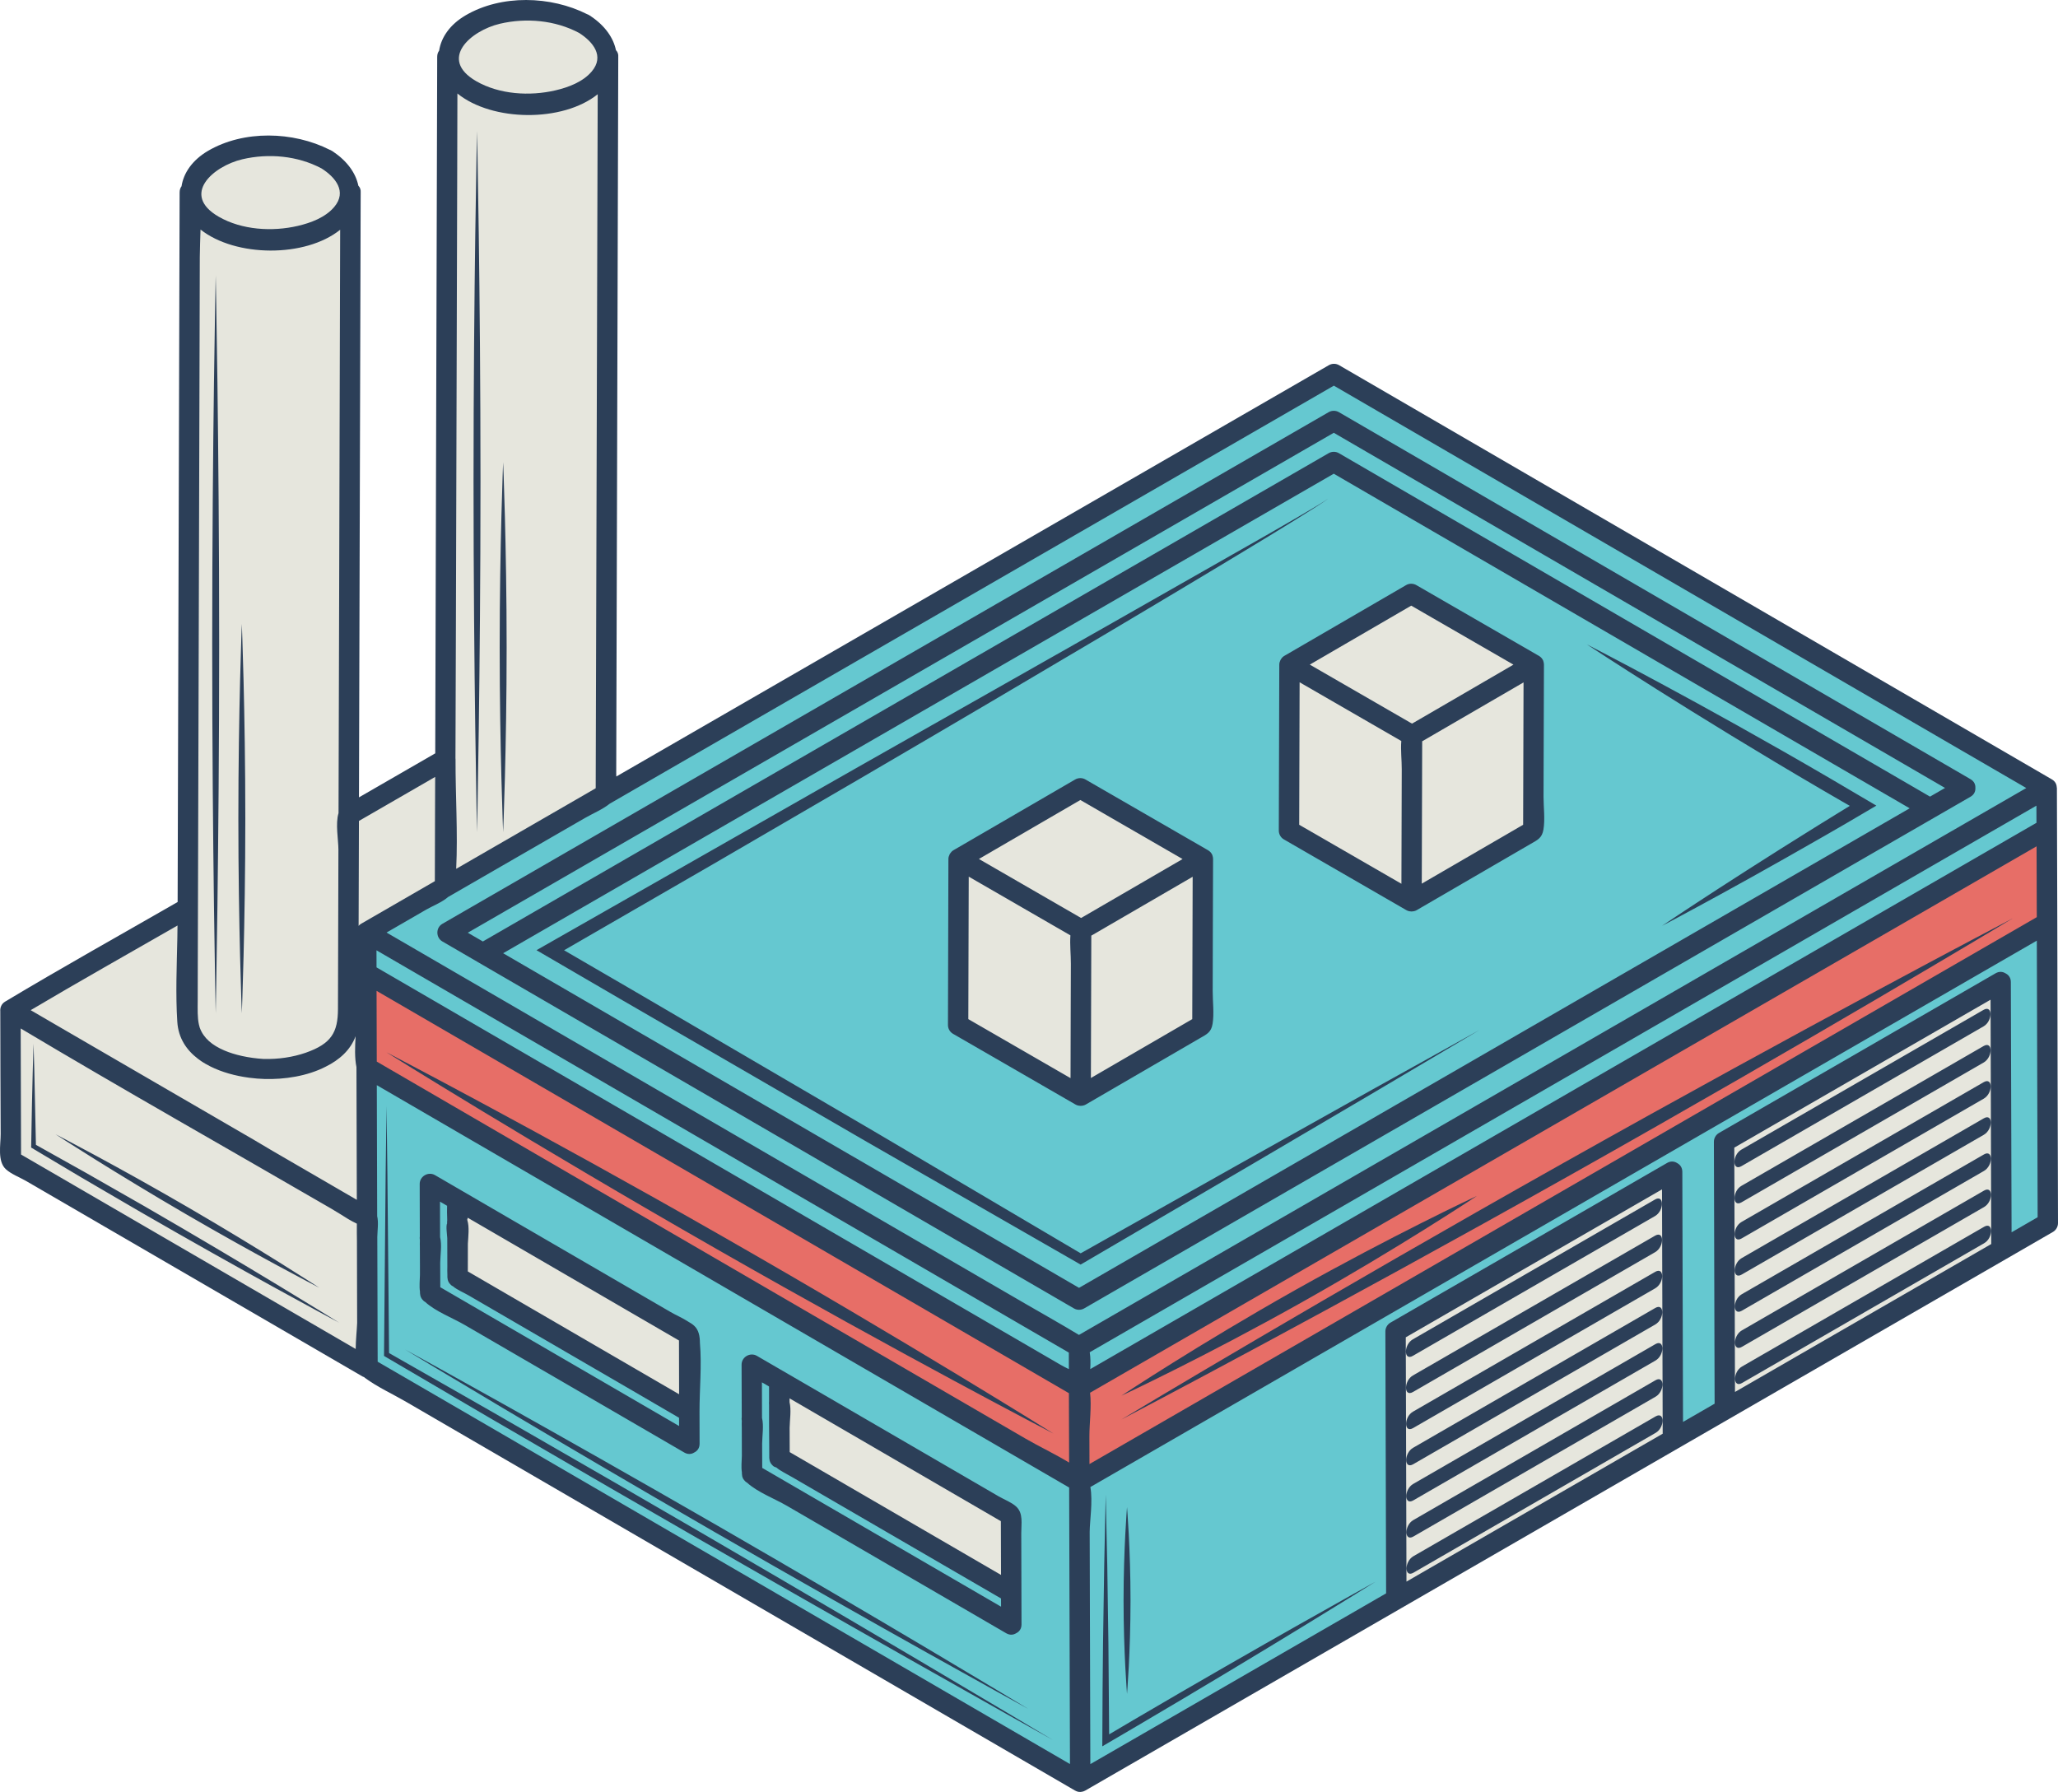 <?xml version="1.0" encoding="utf-8"?>
<!-- Generator: Adobe Illustrator 25.3.1, SVG Export Plug-In . SVG Version: 6.00 Build 0)  -->
<svg version="1.1" id="Content" xmlns="http://www.w3.org/2000/svg" xmlns:xlink="http://www.w3.org/1999/xlink" x="0px" y="0px"
	 viewBox="0 0 505.36 440.06" enable-background="new 0 0 505.36 440.06" xml:space="preserve">
<path fill="#2C3F58" d="M505.36,300.37c0,0.88-0.48,1.72-1.24,2.16c-3.8,2.19-7.59,4.38-11.39,6.58
	c-22.64,13.07-45.28,26.14-67.92,39.21c0,0,0,0,0,0c-4.25,2.45-8.5,4.91-12.75,7.36c0,0,0,0,0,0
	c-22.64,13.07-45.28,26.14-67.92,39.21c0,0,0,0,0,0c-3.27,1.89-6.53,3.77-9.8,5.66c-22.61,13.05-45.22,26.11-67.83,39.16
	c-0.27,0.15-0.53,0.24-0.79,0.29c-0.53,0.12-1.13,0.07-1.74-0.29c-9.99-5.81-19.99-11.62-29.98-17.42
	c-38.01-22.09-76.02-44.18-114.03-66.27c-6.73-3.91-13.45-7.82-20.18-11.73c-3.33-1.94-7.08-3.64-10.19-5.93
	c-0.07-0.05-0.13-0.12-0.19-0.18c-0.14-0.05-0.28-0.09-0.42-0.17c-6.65-3.86-13.29-7.73-19.94-11.59
	c-20.89-12.14-41.77-24.27-62.66-36.41c-1.52-0.88-3.64-1.68-4.94-2.87c-2.14-1.96-1.28-6.02-1.29-8.68
	c-0.03-10.04-0.09-20.08-0.09-30.12c-0.08-0.91,0.31-1.85,1.19-2.37c13.98-8.38,28.23-16.33,42.36-24.46
	c0.08-27.47,0.16-54.94,0.23-82.41c0.09-30.62,0.17-61.23,0.26-91.85c0-0.63,0.18-1.13,0.47-1.51c0.5-3.27,2.65-6.43,6.5-8.69
	c8.79-5.15,20.91-4.81,29.88-0.27c0.18,0.06,0.36,0.15,0.54,0.27c0.18,0.1,0.34,0.2,0.48,0.32c3.35,2.28,5.4,5.21,6.02,8.24
	c0.4,0.4,0.64,0.97,0.57,1.74c0,0.79,0,1.59-0.01,2.38c-0.1,36.69-0.21,73.38-0.31,110.06c-0.03,12.01-0.07,24.01-0.1,36.02
	c2.42-1.39,4.83-2.79,7.25-4.18c3.83-2.21,7.65-4.42,11.48-6.63c0-0.45,0-0.89,0-1.34c0.09-30.98,0.18-61.95,0.26-92.93
	c0.07-25.59,0.15-51.18,0.22-76.77c0-0.63,0.18-1.13,0.47-1.51c0.5-3.27,2.65-6.43,6.5-8.68c8.79-5.15,20.91-4.81,29.88-0.27
	c0.18,0.06,0.36,0.15,0.54,0.27c0.18,0.1,0.34,0.2,0.48,0.32c3.35,2.28,5.4,5.21,6.02,8.23c0.4,0.4,0.64,0.97,0.57,1.74
	c-0.03,11.5-0.07,22.99-0.1,34.49c-0.12,41.09-0.24,82.17-0.35,123.26c-0.02,6.02-0.03,12.03-0.05,18.05c0,0.27,0.01,0.55,0.02,0.83
	c26.51-15.31,53.02-30.61,79.54-45.92c31.81-18.36,63.62-36.73,95.43-55.09c0.78-0.45,1.75-0.45,2.52,0
	c7.25,4.21,14.5,8.43,21.76,12.64c31.4,18.25,62.81,36.5,94.21,54.75c19.68,11.44,39.37,22.88,59.05,34.32
	c0.81,0.47,1.16,1.17,1.2,1.89c0.01,0.09,0.04,0.18,0.04,0.27c0.01,3.32,0.02,6.65,0.03,9.97c0,0,0,0,0,0
	c0.02,7.72,0.04,15.44,0.07,23.17c0,0,0,0,0,0C505.22,251.24,505.29,275.8,505.36,300.37z"/>
<path fill="#65C8D0" d="M182.15,348.86c-0.01-0.06-0.02-0.12-0.03-0.18c0.01,0,0.02,0.06,0.03,0.16
	C182.15,348.85,182.15,348.85,182.15,348.86z M155.51,341.62c-13.47-7.83-26.94-15.66-40.41-23.49c-1.21-0.71-2.79-1.33-3.87-2.25
	c-0.01-0.01-0.02-0.02-0.03-0.03c-0.03-0.01-0.06-0.02-0.08-0.03c0,0,0,0-0.01,0c-0.26-0.13-0.47-0.34-0.66-0.57
	c-0.08-0.09-0.14-0.18-0.21-0.28c-0.02-0.03-0.04-0.07-0.06-0.1c-0.09-0.17-0.17-0.35-0.22-0.55c0-0.01-0.01-0.02-0.01-0.03
	c-0.03-0.13-0.04-0.27-0.06-0.41c-0.01-0.07-0.03-0.14-0.03-0.22c0-0.23,0-0.46,0-0.69c-0.04-0.59-0.02-1.21-0.01-1.87
	c0-1.38-0.01-2.76-0.01-4.14c0-0.97-0.01-1.93-0.01-2.9c-0.03-0.78-0.38-3.01-0.03-3.64c0,0,0,0,0,0c-0.03-0.24-0.02-0.47,0.02-0.68
	c0-0.18,0-0.37-0.01-0.56c-0.06-1.02-0.04-2.05-0.02-3.07c-0.58-0.34-1.16-0.67-1.74-1.01c0.01,2.91,0.01,5.82,0.02,8.72
	c0.48,1.87,0.05,4.44,0.03,6.32c0.01,1.99,0.01,3.98,0.02,5.97c19.55,11.36,39.09,22.72,58.64,34.08c0-0.67,0-1.35-0.01-2.02
	C163.02,345.99,159.26,343.81,155.51,341.62z M188.87,344.81c0-0.01,0-0.01-0.01-0.01c0,0.03,0,0.06,0.01,0.08
	C188.87,344.86,188.87,344.83,188.87,344.81z M103.11,304.43c-0.01-0.09-0.02-0.13-0.03-0.13c0.01,0.06,0.01,0.11,0.03,0.17
	C103.11,304.46,103.11,304.45,103.11,304.43z M109.82,300.42L109.82,300.42C109.82,300.42,109.82,300.42,109.82,300.42
	L109.82,300.42z M255.85,151.94c23.47-13.55,46.94-27.1,70.41-40.65c0.78-0.45,1.75-0.45,2.52,0c6.07,3.53,12.14,7.05,18.21,10.58
	c42.31,24.59,84.63,49.17,126.94,73.76c1.23-0.71,2.46-1.42,3.69-2.13c-5.18-3.01-10.37-6.02-15.55-9.04
	c-27.76-16.13-55.52-32.26-83.28-48.39c-17.09-9.93-34.18-19.86-51.27-29.79c-8.58,4.95-17.16,9.91-25.74,14.86
	c-39.06,22.55-78.12,45.1-117.17,67.65c-23.25,13.42-46.49,26.84-69.74,40.26c1.23,0.72,2.47,1.43,3.7,2.15
	c8.18-4.72,16.36-9.44,24.54-14.17C180.69,195.33,218.27,173.63,255.85,151.94z M234.91,386.21c-13.43-7.81-26.86-15.61-40.3-23.42
	c-1.59-0.93-2.96-1.54-3.95-2.4c-0.16-0.05-0.33-0.11-0.5-0.19c0,0,0,0-0.01,0c-0.26-0.13-0.47-0.34-0.66-0.57
	c-0.08-0.09-0.14-0.18-0.21-0.28c-0.02-0.03-0.04-0.07-0.06-0.1c-0.09-0.17-0.17-0.35-0.22-0.55c0-0.01-0.01-0.02-0.01-0.03
	c-0.03-0.13-0.04-0.27-0.06-0.41c-0.01-0.07-0.03-0.14-0.03-0.21c0-1-0.01-1.99-0.01-2.99c-0.04-3.38-0.04-6.76-0.04-10.14
	c-0.01-0.08-0.01-0.12-0.01-0.12c-0.02-0.19-0.02-0.37,0.01-0.55c0-1.25,0-2.5,0-3.76c-0.58-0.34-1.16-0.68-1.75-1.02
	c0.01,2.91,0.02,5.82,0.02,8.74c0.47,1.87,0.05,4.43,0.03,6.3c0.01,1.99,0.01,3.98,0.02,5.97c19.55,11.36,39.1,22.72,58.65,34.08
	c0-0.67,0-1.35-0.01-2.02C242.19,390.44,238.55,388.33,234.91,386.21z M262.74,433.2c-18.42-10.71-36.85-21.42-55.27-32.12
	c-31.4-18.25-62.8-36.5-94.2-54.76c-6.84-3.97-13.68-7.95-20.53-11.92c-0.03-10.22-0.08-20.43-0.09-30.65
	c0.03-1.52,0.34-3.57-0.03-5.09c-0.03-10.72-0.06-21.45-0.09-32.17c4.05,2.36,8.11,4.71,12.16,7.07
	c8.45,4.91,16.91,9.83,25.36,14.74c34.08,19.8,68.15,39.61,102.22,59.41c10.09,5.86,20.18,11.73,30.27,17.59
	C262.61,387.93,262.67,410.57,262.74,433.2z M182.17,357.52c-0.03,1.32-0.2,2.75,0.01,4.05v0.35c0,0.07,0.02,0.14,0.03,0.22
	c0.01,0.14,0.02,0.28,0.05,0.41c0.01,0.01,0.01,0.02,0.01,0.03c0.05,0.2,0.13,0.38,0.22,0.55c0.02,0.03,0.04,0.06,0.06,0.1
	c0.06,0.1,0.13,0.19,0.21,0.28c0.18,0.23,0.39,0.44,0.66,0.57c0.01,0.01,0.01,0.01,0.01,0.01c2.58,2.36,6.78,3.94,9.78,5.68
	c14.03,8.16,28.06,16.31,42.09,24.46c3.93,2.29,7.85,4.57,11.78,6.85c0.91,0.53,1.79,0.42,2.47-0.02c0.74-0.36,1.29-1.07,1.29-2.14
	c-0.02-7.47-0.04-14.95-0.06-22.42c-0.01-2.3,0.55-4.89-1.27-6.55c-1.13-1.03-2.94-1.71-4.25-2.47l-44.49-25.86
	c-4.97-2.88-9.94-5.77-14.91-8.66c-1.63-0.95-3.76,0.26-3.76,2.16c0.01,4.3,0.03,8.6,0.04,12.9c-0.04,0.21-0.05,0.43-0.02,0.66
	c0,0,0,0,0,0.01c0,0.02,0,0.04,0.01,0.07c0,0.04,0.01,0.08,0.02,0.13v0.17c0,0.03,0,0.06-0.01,0.1c-0.03,0.48,0.01,0.98,0.01,1.46
	c0,1.54,0.01,3.07,0.01,4.6C182.16,355.99,182.16,356.75,182.17,357.52z M103.12,310.85v2.2c-0.02,1.35-0.2,2.83,0.01,4.15v0.35
	c0,0.07,0.03,0.14,0.03,0.21c0.01,0.14,0.03,0.28,0.06,0.41c0,0.01,0,0.02,0.01,0.03c0.05,0.2,0.12,0.38,0.22,0.55
	c0.02,0.04,0.04,0.07,0.06,0.1c0.06,0.1,0.13,0.2,0.2,0.28c0.19,0.23,0.4,0.44,0.66,0.57c0,0.01,0.01,0.01,0.01,0.01s0,0,0.01,0
	c2.57,2.37,6.77,3.94,9.77,5.69c14.03,8.15,28.06,16.3,42.09,24.45c3.93,2.29,7.85,4.57,11.78,6.85c0.91,0.53,1.79,0.42,2.47-0.02
	c0.74-0.36,1.29-1.07,1.29-2.14c-0.01-2.6-0.01-5.2-0.02-7.81c-0.01-5.5,0.58-11.41,0.1-16.94c-0.01-1.61-0.27-3.18-1.41-4.22
	c-0.41-0.38-0.92-0.71-1.46-1.01c-1.38-0.91-3.04-1.6-4.38-2.39c-13.16-7.64-26.31-15.29-39.47-22.93
	c-3.86-2.24-7.71-4.49-11.57-6.73c-2.25-1.31-4.51-2.62-6.76-3.93c-1.63-0.95-3.76,0.26-3.76,2.16c0.01,4.31,0.02,8.63,0.03,12.94
	c-0.04,0.19-0.04,0.4-0.01,0.62c-0.01,0-0.01,0.07,0.02,0.21v0.27c-0.03,0.49,0,0.98,0,1.47
	C103.11,307.78,103.11,309.31,103.12,310.85z M99.47,331.4c2.95,1.79,35.66,21.55,76.07,44.86c40.4,23.31,73.9,41.73,76.92,43.38
	c-2.95-1.79-35.66-21.55-76.07-44.86C135.98,351.47,102.49,333.05,99.47,331.4z M258.55,427.3c-2.88-1.73-49.79-29.8-107.74-63.32
	c-10.38-5.98-20.42-11.76-29.78-17.16c-9.28-5.29-17.88-10.2-25.49-14.55c-0.17-18.42-0.31-33.56-0.41-44.1
	c-0.13-10.62-0.21-16.6-0.21-16.6s-0.08,5.98-0.22,16.6c-0.09,10.71-0.23,26.1-0.4,44.81c7.75,4.54,16.5,9.68,25.94,15.21
	c9.34,5.43,19.36,11.25,29.71,17.26C207.9,398.98,255.62,425.67,258.55,427.3z M134.21,261.8c1.63,0.95,3.26,1.9,4.9,2.84
	c15.97,9.28,31.94,18.56,47.92,27.85c2.45,1.42,4.9,2.84,7.34,4.27c4,2.33,8,4.65,12,6.98c2.87,1.67,5.75,3.34,8.62,5.01
	c15.16,8.81,30.32,17.62,45.48,26.43c0.58,0.34,1.27,0.68,2,1.04c0-1.25-0.01-2.5-0.01-3.75c0-0.1,0-0.21,0-0.31
	c-9.65-5.61-19.31-11.22-28.96-16.83c-27.6-16.04-55.19-32.08-82.79-48.11c-19.42-11.28-38.84-22.57-58.26-33.85
	c0,1.4,0.01,2.79,0.01,4.19c13.91,8.08,27.82,16.17,41.73,24.25C134.2,261.79,134.21,261.8,134.21,261.8z M409.51,250.14
	c-20.93,12.09-41.87,24.17-62.8,36.26c-26.37,15.23-52.74,30.45-79.12,45.68c0.22,1.3,0.21,2.72,0.13,4.14
	c8.45-4.88,16.9-9.76,25.35-14.64c42.58-24.59,85.17-49.17,127.75-73.76c26.42-15.25,52.83-30.5,79.25-45.76
	c0-1.4-0.01-2.81-0.01-4.21c-8.54,4.93-17.07,9.86-25.61,14.78C452.82,225.14,431.16,237.64,409.51,250.14z M497.57,193.52
	c-25.59,14.78-51.18,29.55-76.77,44.32c-4.48,2.59-8.96,5.18-13.43,7.76c-38.11,22-76.22,44-114.32,66
	c-9.37,5.41-18.73,10.81-28.1,16.22c-0.01-0.01-0.02-0.02-0.04-0.02c-4.29-2.61-8.68-5.05-13.01-7.57
	c-3.87-2.25-7.74-4.49-11.61-6.74c-12.59-7.32-25.19-14.64-37.79-21.96c-21.9-12.73-43.81-25.46-65.72-38.19
	c-13.95-8.11-27.91-16.22-41.86-24.33c3.26-1.89,6.53-3.77,9.79-5.66c1.72-0.97,3.86-1.79,5.34-3.08
	c11.19-6.46,22.39-12.93,33.59-19.39c1.94-1.12,4.33-2.1,6.08-3.51c5.58-3.23,11.17-6.45,16.75-9.68
	c41.72-24.08,83.44-48.17,125.16-72.25c11.97-6.91,23.94-13.82,35.91-20.73c19.26,11.19,38.52,22.39,57.79,33.58
	c31.4,18.25,62.81,36.5,94.21,54.76C485.55,186.54,491.56,190.03,497.57,193.52z M485.07,193.49c0.05-0.8-0.29-1.62-1.2-2.15
	c-17.51-10.17-35.02-20.35-52.53-30.52c-27.76-16.14-55.52-32.27-83.28-48.4c-6.43-3.73-12.85-7.47-19.28-11.2
	c-0.78-0.45-1.74-0.45-2.52,0c-24.49,14.14-48.98,28.28-73.47,42.41c-39.05,22.55-78.11,45.1-117.17,67.65c-9,5.2-18,10.39-27,15.59
	c-1.63,0.94-1.62,3.38,0,4.32c2.88,1.68,5.77,3.35,8.65,5.03c0.01,0,0.02,0.01,0.03,0.02c42.73,24.83,85.46,49.66,128.2,74.49
	c6.07,3.52,12.14,7.05,18.21,10.58c0.78,0.45,1.74,0.45,2.52,0c25.27-14.59,50.54-29.18,75.81-43.77
	c11.38-6.57,22.76-13.14,34.14-19.71c24.4-14.09,48.8-28.17,73.2-42.26c2.5-1.44,5-2.88,7.49-4.33c9-5.19,18-10.39,27-15.58
	C484.79,195.13,485.12,194.3,485.07,193.49z M500.36,298.92c-2.14,1.23-4.27,2.46-6.4,3.7c-0.06-20.48-0.12-40.96-0.18-61.44
	c0-1.01-0.49-1.7-1.17-2.08c-0.06-0.04-0.13-0.08-0.2-0.11c-0.66-0.4-1.51-0.48-2.39,0.03c-22.64,13.07-45.28,26.14-67.92,39.21
	c-0.76,0.44-1.24,1.29-1.24,2.16l0.18,64.32c-2.58,1.5-5.17,2.99-7.76,4.48c-0.06-20.48-0.11-40.95-0.17-61.43
	c-0.01-1.01-0.5-1.7-1.17-2.08c-0.07-0.04-0.14-0.08-0.2-0.12c-0.34-0.2-0.73-0.32-1.15-0.32c-0.39,0-0.81,0.11-1.24,0.36
	c-22.64,13.07-45.28,26.14-67.92,39.21c-0.76,0.44-1.24,1.28-1.24,2.16c0.06,21.44,0.12,42.88,0.18,64.32
	c-22.19,12.81-44.39,25.63-66.58,38.44c-2.02,1.16-4.03,2.33-6.05,3.49c-0.05-19.02-0.11-38.04-0.16-57.07
	c0.02-2.68,0.8-7.43,0.17-10.97c26.35-15.21,52.7-30.43,79.05-45.64c42.59-24.59,85.17-49.17,127.76-73.76
	c8.53-4.93,17.07-9.86,25.6-14.78C500.23,253.64,500.29,276.28,500.36,298.92z M275.9,393.04c0,12.67,0.85,22.93,0.85,22.93
	s0.86-10.26,0.86-22.93c0-12.66-0.86-22.93-0.86-22.93S275.9,380.38,275.9,393.04z M337.74,388.44
	c-1.59,0.88-27.85,15.4-59.52,34.01c-2.08,1.23-4.12,2.44-5.86,3.46c-0.06-8.02-0.12-15.58-0.18-22.39
	c-0.1-7.26-0.2-13.74-0.28-19.15c-0.23-10.81-0.38-17.35-0.38-17.35s-0.14,6.54-0.37,17.35c-0.08,5.41-0.18,11.89-0.29,19.15
	c-0.03,3.63-0.07,7.46-0.11,11.44c-0.02,4.47-0.04,9.11-0.07,13.89c2.49-1.46,5.43-3.18,8.41-4.93
	C310.75,405.31,336.19,389.41,337.74,388.44z M468.94,198.5c-22.23,12.84-44.45,25.67-66.68,38.5
	c-37.58,21.7-75.16,43.39-112.74,65.09c-8.18,4.72-16.37,9.45-24.55,14.17c-17.84-10.37-35.69-20.74-53.53-31.11
	c-0.95-0.55-1.89-1.09-2.84-1.64c-23.52-13.67-47.04-27.34-70.57-41.01c-2.29-1.33-4.58-2.66-6.87-3.99
	c-2.54-1.47-5.07-2.95-7.61-4.42c22.23-12.84,44.45-25.67,66.68-38.5c37.58-21.7,75.16-43.39,112.74-65.09
	c8.18-4.72,16.37-9.45,24.55-14.17c42.31,24.59,84.62,49.17,126.94,73.76C459.28,192.89,464.11,195.7,468.94,198.5z M363.34,252.92
	c-2.4,1.32-11.59,6.43-26.3,14.62c-8.61,4.82-19.12,10.7-31.26,17.5c-11.95,6.72-25.5,14.35-40.41,22.74
	c-15.02-8.87-32.15-18.98-50.68-29.92c-18.79-10.99-39-22.82-59.94-35.06c-5.76-3.35-11.46-6.66-16.24-9.44
	c12.6-7.28,24.84-14.35,36.62-21.16c12.57-7.32,24.65-14.35,36.12-21.03c22.92-13.4,43.37-25.45,60.43-35.58
	s30.74-18.35,40.13-24.07c4.69-2.87,8.31-5.11,10.74-6.66c1.21-0.78,2.14-1.37,2.74-1.79c0.31-0.21,0.53-0.38,0.68-0.49l0.07-0.07
	c-0.02,0.02-0.05,0.04-0.08,0.06c-0.15,0.11-0.37,0.27-0.69,0.47c-0.61,0.4-1.55,0.97-2.79,1.71c-2.47,1.47-6.15,3.62-10.92,6.35
	c-9.55,5.44-23.42,13.33-40.66,23.14c-17.26,9.79-37.91,21.49-61,34.58c-23.84,13.58-50.22,28.61-78.16,44.52
	c6.27,3.66,13.74,8.01,21.3,12.41c20.98,12.16,41.25,23.9,60.08,34.81c19.1,10.96,36.75,21.1,52.24,29.99
	c15.21-8.9,29.03-17,41.22-24.13c11.99-7.06,22.37-13.16,30.87-18.17C351.93,259.68,360.98,254.32,363.34,252.92z M297.79,243.4
	c0.01-4.36,0.02-8.71,0.03-13.06c0.02-6.46,0.04-12.93,0.06-19.39c0-0.29-0.05-0.55-0.13-0.79c-0.02-0.09-0.05-0.17-0.08-0.26
	c-0.01-0.03-0.03-0.05-0.04-0.07c-0.2-0.4-0.51-0.76-0.99-1.04c-10.03-5.79-20.06-11.58-30.09-17.37c-0.78-0.45-1.75-0.45-2.53,0
	c-9.96,5.79-19.93,11.58-29.89,17.37c-0.35,0.2-0.61,0.49-0.81,0.8c-0.03,0.04-0.06,0.07-0.08,0.11c-0.03,0.06-0.05,0.12-0.08,0.18
	c-0.16,0.32-0.27,0.67-0.27,1.07c-0.04,13.59-0.08,27.17-0.11,40.76c-0.01,0.87,0.47,1.72,1.23,2.16
	c10.03,5.79,20.06,11.58,30.09,17.37c0.37,0.21,0.75,0.3,1.14,0.31c0.04,0.01,0.08,0.02,0.13,0.02c0.04,0,0.07-0.01,0.11-0.01
	c0.39-0.02,0.78-0.11,1.15-0.32c6.12-3.56,12.24-7.12,18.37-10.68c3.21-1.86,6.41-3.72,9.62-5.59c1.71-0.99,2.8-1.44,3.14-3.54
	C298.18,248.89,297.78,245.96,297.79,243.4z M379.03,195.66c0.02-4.35,0.03-8.7,0.04-13.05c0.02-6.46,0.04-12.93,0.06-19.39
	c0-0.29-0.06-0.55-0.13-0.79c-0.03-0.09-0.05-0.18-0.08-0.26c-0.02-0.03-0.03-0.05-0.05-0.08c-0.19-0.39-0.5-0.75-0.98-1.03
	c-10.03-5.79-20.06-11.58-30.09-17.37c-0.78-0.45-1.75-0.46-2.53,0c-9.96,5.79-19.93,11.58-29.89,17.37
	c-0.35,0.2-0.61,0.48-0.81,0.8c-0.03,0.04-0.06,0.07-0.08,0.11c-0.03,0.06-0.05,0.12-0.08,0.17c-0.16,0.33-0.27,0.68-0.27,1.08
	c-0.04,13.58-0.08,27.17-0.12,40.76c0,0.87,0.48,1.72,1.24,2.15c10.03,5.79,20.06,11.59,30.09,17.38c0.37,0.21,0.75,0.3,1.13,0.31
	c0.05,0,0.09,0.01,0.14,0.02c0.03,0,0.07-0.01,0.11-0.02c0.38-0.01,0.78-0.1,1.15-0.31c6.12-3.56,12.24-7.12,18.37-10.68
	c3.2-1.86,6.41-3.73,9.62-5.59c1.71-0.99,2.79-1.44,3.14-3.54C379.43,201.16,379.03,198.22,379.03,195.66z M453.12,202.33
	c2.5-1.47,5.05-2.97,7.64-4.49c-3.42-2.01-7.42-4.37-11.5-6.77c-31.95-18.66-58.79-32.41-59.62-32.84
	c0.78,0.52,25.95,17.13,57.9,35.79c1.62,0.94,3.21,1.87,4.75,2.76c0.64,0.37,1.26,0.72,1.87,1.07l0.07,0.02
	c-0.01,0.01-0.01,0.02-0.02,0.03l-0.04,0.04l-0.13,0.08c-0.86,0.53-1.72,1.05-2.56,1.57c-1.69,1.04-3.35,2.07-4.97,3.07
	c-3.24,2.03-6.34,3.97-9.28,5.81c-5.86,3.7-11.05,7.03-15.37,9.83c-8.31,5.4-13.37,8.81-13.74,9.06c0.33-0.17,5.75-3.01,14.49-7.81
	c4.51-2.47,9.9-5.46,15.94-8.88c3.01-1.71,6.19-3.53,9.51-5.42C449.71,204.3,451.4,203.32,453.12,202.33z"/>
<path fill="#E6E6DD" d="M49.24,56.37c-0.06,2.28-0.17,4.56-0.18,6.78c-0.02,8.14-0.04,16.28-0.06,24.41
	c-0.06,20.98-0.12,41.96-0.18,62.94c-0.07,24.15-0.14,48.3-0.21,72.45c-0.02,5.81-0.03,11.62-0.05,17.43c0,1.76-0.01,3.53-0.01,5.29
	c-0.01,2.24-0.09,4.2,0.3,5.95c0.06,0.23,0.11,0.46,0.18,0.68c0.02,0.04,0.03,0.08,0.04,0.12c0.94,2.55,3.05,4.27,6,5.54
	c2.55,1.1,5.99,1.87,9.61,2.09c3.61,0.11,7.25-0.43,10.43-1.54c6.28-2.21,7.86-5.01,7.88-10.71c0.03-9.36,0.05-18.72,0.08-28.08
	c0.01-3.7,0.02-7.4,0.03-11.1c0-2.26-0.77-6.41,0.03-8.93c0.06-20.04,0.11-40.07,0.17-60.11c0.08-27.72,0.16-55.44,0.23-83.16
	C74.99,63.3,57.85,63.19,49.24,56.37z M52.97,248.81c0,0-0.86-40.56-0.86-90.59c0-50.03,0.86-90.59,0.86-90.59
	s0.85,40.56,0.85,90.59C53.82,208.25,52.97,248.81,52.97,248.81z M59.38,248.81c0,0-0.85-21.4-0.85-47.8
	c0-26.39,0.85-47.79,0.85-47.79s0.86,21.4,0.86,47.79C60.24,227.41,59.38,248.81,59.38,248.81z M15.02,252.43
	c-2.5-1.45-5-2.9-7.49-4.36c11.93-7.07,24.03-13.88,36.06-20.79c-0.01,1.02-0.02,2.04-0.04,3.06c-0.14,6.87-0.45,13.82-0.01,20.62
	c0.26,3.95,2.24,6.9,5.07,9.05c0,0,0,0,0,0c0.21,0.16,0.43,0.32,0.65,0.47c0.09,0.06,0.17,0.12,0.26,0.18
	c0.13,0.09,0.27,0.17,0.4,0.26c0.16,0.1,0.33,0.21,0.5,0.3c0.05,0.03,0.1,0.06,0.16,0.09c2.74,1.58,5.99,2.59,9.21,3.14
	c0.04,0.01,0.09,0.01,0.13,0.02c0.19,0.03,0.39,0.06,0.58,0.09c0.2,0.03,0.4,0.06,0.6,0.09c0.05,0.01,0.1,0.01,0.15,0.02
	c1.28,0.17,2.54,0.27,3.73,0.3c4.8,0.14,10.45-0.67,15.03-3.04c3.31-1.64,6.05-4.05,7.31-7.46c-0.15,2.6-0.26,5.28,0.21,7.59
	c0,0.02,0,0.04,0,0.06c0,0,0,0,0,0c0.03,10.84,0.06,21.69,0.09,32.53c-1.71-0.99-3.42-1.99-5.13-2.98
	c-5.19-3.02-10.39-6.04-15.58-9.05c-1.48-0.89-2.96-1.77-4.44-2.63C46.65,270.82,30.83,261.63,15.02,252.43z M59.52,39.11
	c6.44-1.51,13.59-0.87,19.45,2.26c3.38,2.16,6.31,5.67,3.09,9.47c-2.17,2.56-5.73,3.89-8.91,4.63c-6.29,1.47-13.78,1.02-19.46-2.26
	C44.32,47.78,52.36,40.79,59.52,39.11z M87.68,317.41c-0.01-4.22-0.02-8.44-0.03-12.66c-0.01-1.38-0.05-2.78-0.02-4.17v-0.08
	c-1.46-0.68-2.95-1.62-3.98-2.29c-0.77-0.46-1.54-0.93-2.31-1.4c-25.41-14.75-51.03-29.19-76.26-44.25
	c0.01,10.32,0.06,20.64,0.09,30.96c3.22,1.87,6.44,3.74,9.66,5.61c24.17,14.04,48.34,28.09,72.51,42.14
	c0.02-2.27,0.29-4.59,0.36-6.36C87.69,322.41,87.69,319.91,87.68,317.41z M46.45,296.65c17.29,10.06,31.02,18.97,31.95,19.58
	c-0.97-0.5-15.51-8.03-32.81-18.11c-17.28-10.06-31.02-18.96-31.96-19.58C14.6,279.04,29.14,286.57,46.45,296.65z M34.55,297.66
	c-5.04-2.94-9.9-5.78-14.41-8.41c-4.58-2.73-8.81-5.25-12.49-7.44c0.08-3.98,0.14-7.6,0.2-10.78c0.07-3.09,0.14-5.75,0.19-7.94
	c0.13-4.36,0.2-6.8,0.2-6.8s0.07,2.44,0.19,6.8c0.09,4.29,0.23,10.47,0.39,18.05c3.56,2,7.66,4.28,12.1,6.77
	c4.53,2.59,9.42,5.38,14.49,8.27c25.17,14.54,45.49,27.14,47.88,28.64C80.8,323.5,59.72,312.2,34.55,297.66z M122.76,5.83
	c6.44-1.51,13.59-0.87,19.45,2.26c3.38,2.16,6.31,5.67,3.09,9.47c-2.17,2.56-5.73,3.89-8.91,4.63c-6.29,1.47-13.78,1.02-19.46-2.26
	C107.56,14.49,115.61,7.51,122.76,5.83z M112.32,22.96c-0.01,6.68-0.03,13.36-0.05,20.04c-0.11,36.95-0.21,73.91-0.32,110.86
	c-0.03,10.79-0.07,21.57-0.11,32.35c0,0.08,0.02,0.15,0.02,0.23c-0.03,8.87,0.59,18.01,0.16,26.92
	c10.81-6.25,21.63-12.49,32.44-18.73c0.61-0.35,1.22-0.7,1.82-1.06c0.02-7.02,0.04-14.05,0.06-21.08
	c0.1-32.47,0.19-64.94,0.28-97.41c0.05-17.31,0.1-34.62,0.15-51.94C138.18,30.07,120.88,29.9,112.32,22.96z M117.14,204.37
	c0,0-0.86-38.55-0.86-86.1c0-47.54,0.86-86.09,0.86-86.09s0.85,38.55,0.85,86.09C117.99,165.82,117.14,204.37,117.14,204.37z
	 M123.55,204.37c0,0-0.85-20.34-0.85-45.42c0-25.09,0.85-45.43,0.85-45.43s0.86,20.34,0.86,45.43
	C124.41,184.03,123.55,204.37,123.55,204.37z M106.78,216.39c-6.03,3.49-12.07,6.97-18.1,10.46c-0.19,0.11-0.37,0.25-0.52,0.41
	c-0.04,0.04-0.06,0.09-0.1,0.13c0.03-8.6,0.05-17.19,0.08-25.79c6.24-3.6,12.48-7.2,18.72-10.81c-0.01,3.77-0.03,7.55-0.04,11.32
	C106.79,206.87,106.78,211.63,106.78,216.39z M408.12,292.08c-20.97,12.11-41.95,24.22-62.92,36.33c0.05,20,0.11,40,0.17,59.99
	c20.97-12.1,41.95-24.21,62.92-36.32C408.23,332.08,408.18,312.08,408.12,292.08z M346.93,328.91
	c19.82-11.45,39.64-22.89,59.47-34.34c2.27-1.31,2.27,2.75,0.01,4.06c-19.83,11.44-39.65,22.88-59.47,34.33
	C344.67,334.27,344.66,330.22,346.93,328.91z M346.95,337.78c19.83-11.44,39.65-22.88,59.47-34.33c2.27-1.31,2.28,2.74,0.01,4.05
	c-19.82,11.45-39.64,22.89-59.47,34.34C344.69,343.15,344.69,339.09,346.95,337.78z M346.98,346.66
	c19.82-11.45,39.64-22.89,59.47-34.33c2.27-1.31,2.27,2.73,0.01,4.04c-19.83,11.45-39.65,22.89-59.47,34.33
	C344.72,352.02,344.71,347.97,346.98,346.66z M347,355.54c19.83-11.45,39.65-22.89,59.47-34.34c2.27-1.31,2.28,2.74,0.01,4.05
	c-19.82,11.44-39.64,22.88-59.46,34.33C344.74,360.89,344.74,356.84,347,355.54z M347.03,364.41
	c19.82-11.44,39.64-22.89,59.47-34.33c2.27-1.31,2.27,2.74,0.01,4.04c-19.83,11.45-39.64,22.89-59.47,34.34
	C344.77,369.77,344.76,365.72,347.03,364.41z M347.05,373.29c19.83-11.45,39.65-22.89,59.47-34.34c2.27-1.31,2.28,2.74,0.01,4.05
	c-19.82,11.44-39.64,22.89-59.46,34.33C344.8,378.64,344.79,374.6,347.05,373.29z M406.56,351.87
	c-19.83,11.45-39.64,22.89-59.47,34.34c-2.27,1.31-2.27-2.74-0.01-4.05c19.82-11.44,39.64-22.88,59.47-34.33
	C408.82,346.52,408.82,350.57,406.56,351.87z M488.8,245.5c-20.98,12.11-41.96,24.22-62.93,36.33c0.05,20,0.11,40,0.17,60
	c20.97-12.11,41.95-24.22,62.93-36.33C488.91,285.5,488.85,265.5,488.8,245.5z M427.6,282.33c19.83-11.45,39.65-22.89,59.47-34.33
	c2.27-1.31,2.28,2.74,0.01,4.05c-19.82,11.44-39.64,22.89-59.46,34.33C425.35,287.69,425.34,283.64,427.6,282.33z M427.63,291.21
	c19.82-11.45,39.64-22.89,59.46-34.33c2.28-1.32,2.28,2.74,0.01,4.05c-19.82,11.44-39.63,22.88-59.46,34.33
	C425.37,296.57,425.37,292.51,427.63,291.21z M427.65,300.08c19.83-11.44,39.65-22.89,59.47-34.33c2.27-1.31,2.28,2.74,0.01,4.05
	c-19.82,11.44-39.64,22.88-59.46,34.33C425.4,305.44,425.39,301.39,427.65,300.08z M427.68,308.96
	c19.82-11.45,39.64-22.89,59.46-34.33c2.28-1.32,2.28,2.73,0.01,4.04c-19.82,11.44-39.63,22.89-59.46,34.33
	C425.42,314.31,425.42,310.27,427.68,308.96z M427.7,317.83c19.83-11.44,39.65-22.88,59.47-34.33c2.27-1.31,2.28,2.74,0.01,4.05
	c-19.82,11.44-39.64,22.88-59.46,34.33C425.45,323.19,425.44,319.14,427.7,317.83z M427.73,326.71
	c19.82-11.45,39.64-22.89,59.46-34.33c2.28-1.31,2.28,2.73,0.01,4.04c-19.82,11.45-39.63,22.89-59.46,34.33
	C425.47,332.07,425.47,328.02,427.73,326.71z M487.23,305.3c-19.82,11.44-39.64,22.88-59.46,34.33c-2.27,1.31-2.28-2.74-0.02-4.04
	c19.83-11.45,39.65-22.89,59.47-34.33C489.49,299.94,489.5,303.99,487.23,305.3z M267.98,229.77c8.3-4.82,16.59-9.64,24.89-14.46
	c-0.03,11.65-0.07,23.31-0.1,34.96c-8.3,4.82-16.59,9.64-24.89,14.46C267.92,253.08,267.95,241.42,267.98,229.77z M262.96,236.64
	c0,0.12,0,0.25,0,0.37c-0.01,4.23-0.02,8.46-0.04,12.68c-0.01,5.02-0.03,10.05-0.04,15.07c-8.37-4.83-16.73-9.66-25.1-14.49
	c0.03-11.66,0.07-23.33,0.1-34.99c8.32,4.81,16.65,9.61,24.97,14.42C262.68,231.96,262.97,234.44,262.96,236.64z M290.39,210.96
	c-8.09,4.7-16.18,9.4-24.27,14.1c-0.23,0.13-0.44,0.25-0.65,0.37c-8.36-4.83-16.73-9.66-25.09-14.49
	c8.3-4.83,16.61-9.65,24.91-14.48C273.66,201.3,282.03,206.13,290.39,210.96z M349.23,182.04c8.3-4.82,16.59-9.64,24.89-14.46
	c-0.03,11.65-0.07,23.31-0.1,34.96c-8.3,4.82-16.59,9.64-24.89,14.46C349.16,205.35,349.2,193.69,349.23,182.04z M357,171.74
	c-3.21,1.86-6.41,3.73-9.62,5.59c-0.23,0.13-0.44,0.26-0.65,0.37c-8.36-4.83-16.73-9.66-25.1-14.49c8.3-4.83,16.61-9.65,24.91-14.48
	c8.37,4.83,16.73,9.66,25.1,14.49C366.76,166.07,361.88,168.9,357,171.74z M344.21,188.91c-0.03,9.37-0.05,18.75-0.08,28.12
	c-8.37-4.83-16.73-9.66-25.1-14.49c0.03-11.66,0.07-23.33,0.1-34.99c8.32,4.81,16.65,9.61,24.97,14.42
	C343.92,184.23,344.22,186.71,344.21,188.91z M193.88,344.33c0-0.31,0-0.62,0-0.93c17.3,10.05,34.6,20.11,51.89,30.16
	c0.01,4.4,0.03,8.8,0.04,13.2c-17.3-10.05-34.59-20.1-51.89-30.16c-0.01-1.99-0.01-3.98-0.02-5.97
	C193.93,348.76,194.35,346.2,193.88,344.33z M114.75,299.59c0-0.01-0.01-0.03-0.02-0.04c0.06-0.2,0.1-0.37,0.1-0.37
	c0.01-0.04,0.01-0.1,0.02-0.14c17.29,10.06,34.58,20.1,51.88,30.15c0.01,4.4,0.02,8.8,0.03,13.2
	c-17.29-10.05-34.58-20.1-51.88-30.16c0-2.27,0.02-4.55,0.01-6.82c0.11-1.86,0.39-4.12-0.13-5.75
	C114.76,299.64,114.75,299.62,114.75,299.59C114.75,299.6,114.75,299.6,114.75,299.59C114.75,299.59,114.75,299.59,114.75,299.59z"
	/>
<path fill="#E76E67" d="M262.49,346.34c0-1.41,0-2.81-0.01-4.21c-10.14-5.89-20.29-11.79-30.43-17.69
	c-7.38-4.28-14.75-8.57-22.13-12.86c-21.19-12.31-42.37-24.62-63.56-36.94c-17.96-10.44-35.93-20.87-53.89-31.31
	c0.02,5.79,0.03,11.58,0.05,17.37c12.91,7.5,25.82,15.01,38.73,22.52c14.4,8.36,28.79,16.73,43.19,25.09
	c8.34,4.85,16.68,9.7,25.02,14.55c17.47,10.15,34.93,20.29,52.39,30.44c3.39,1.97,7.22,3.76,10.68,5.87
	C262.52,354.89,262.51,350.62,262.49,346.34z M175.96,306.72c-45.23-25.85-81.04-48.29-81.04-48.29s37.51,19.47,82.73,45.33
	c45.23,25.85,81.04,48.29,81.04,48.29S221.18,332.58,175.96,306.72z M500.1,207.83c-8.54,4.93-17.07,9.86-25.61,14.79
	c-25.3,14.6-50.61,29.21-75.91,43.82c-17.28,9.98-34.56,19.96-51.85,29.93c-15.49,8.95-30.98,17.89-46.47,26.84
	c-10.86,6.27-21.72,12.54-32.58,18.81c0.39,3.4-0.17,7.37-0.17,10.68c0.01,2.28,0.02,4.55,0.02,6.83
	c8.54-4.93,17.07-9.85,25.61-14.78c42.59-24.59,85.17-49.18,127.75-73.76c26.42-15.25,52.84-30.51,79.26-45.76
	C500.13,219.43,500.11,213.63,500.1,207.83z M318.19,316.73c23.74-13.35,43.86-22.76,44.49-23.05
	c-0.58,0.38-19.08,12.68-42.82,26.02c-23.73,13.35-43.86,22.76-44.49,23.05C275.95,342.37,294.46,330.07,318.19,316.73z
	 M385.65,288.54c-58.64,32.98-107.31,58.5-110.29,60.06c2.97-1.8,50.03-30.1,108.61-63.04c58.65-32.97,107.31-58.49,110.3-60.05
	C491.38,227.25,444.29,255.57,385.65,288.54z"/>
</svg>
